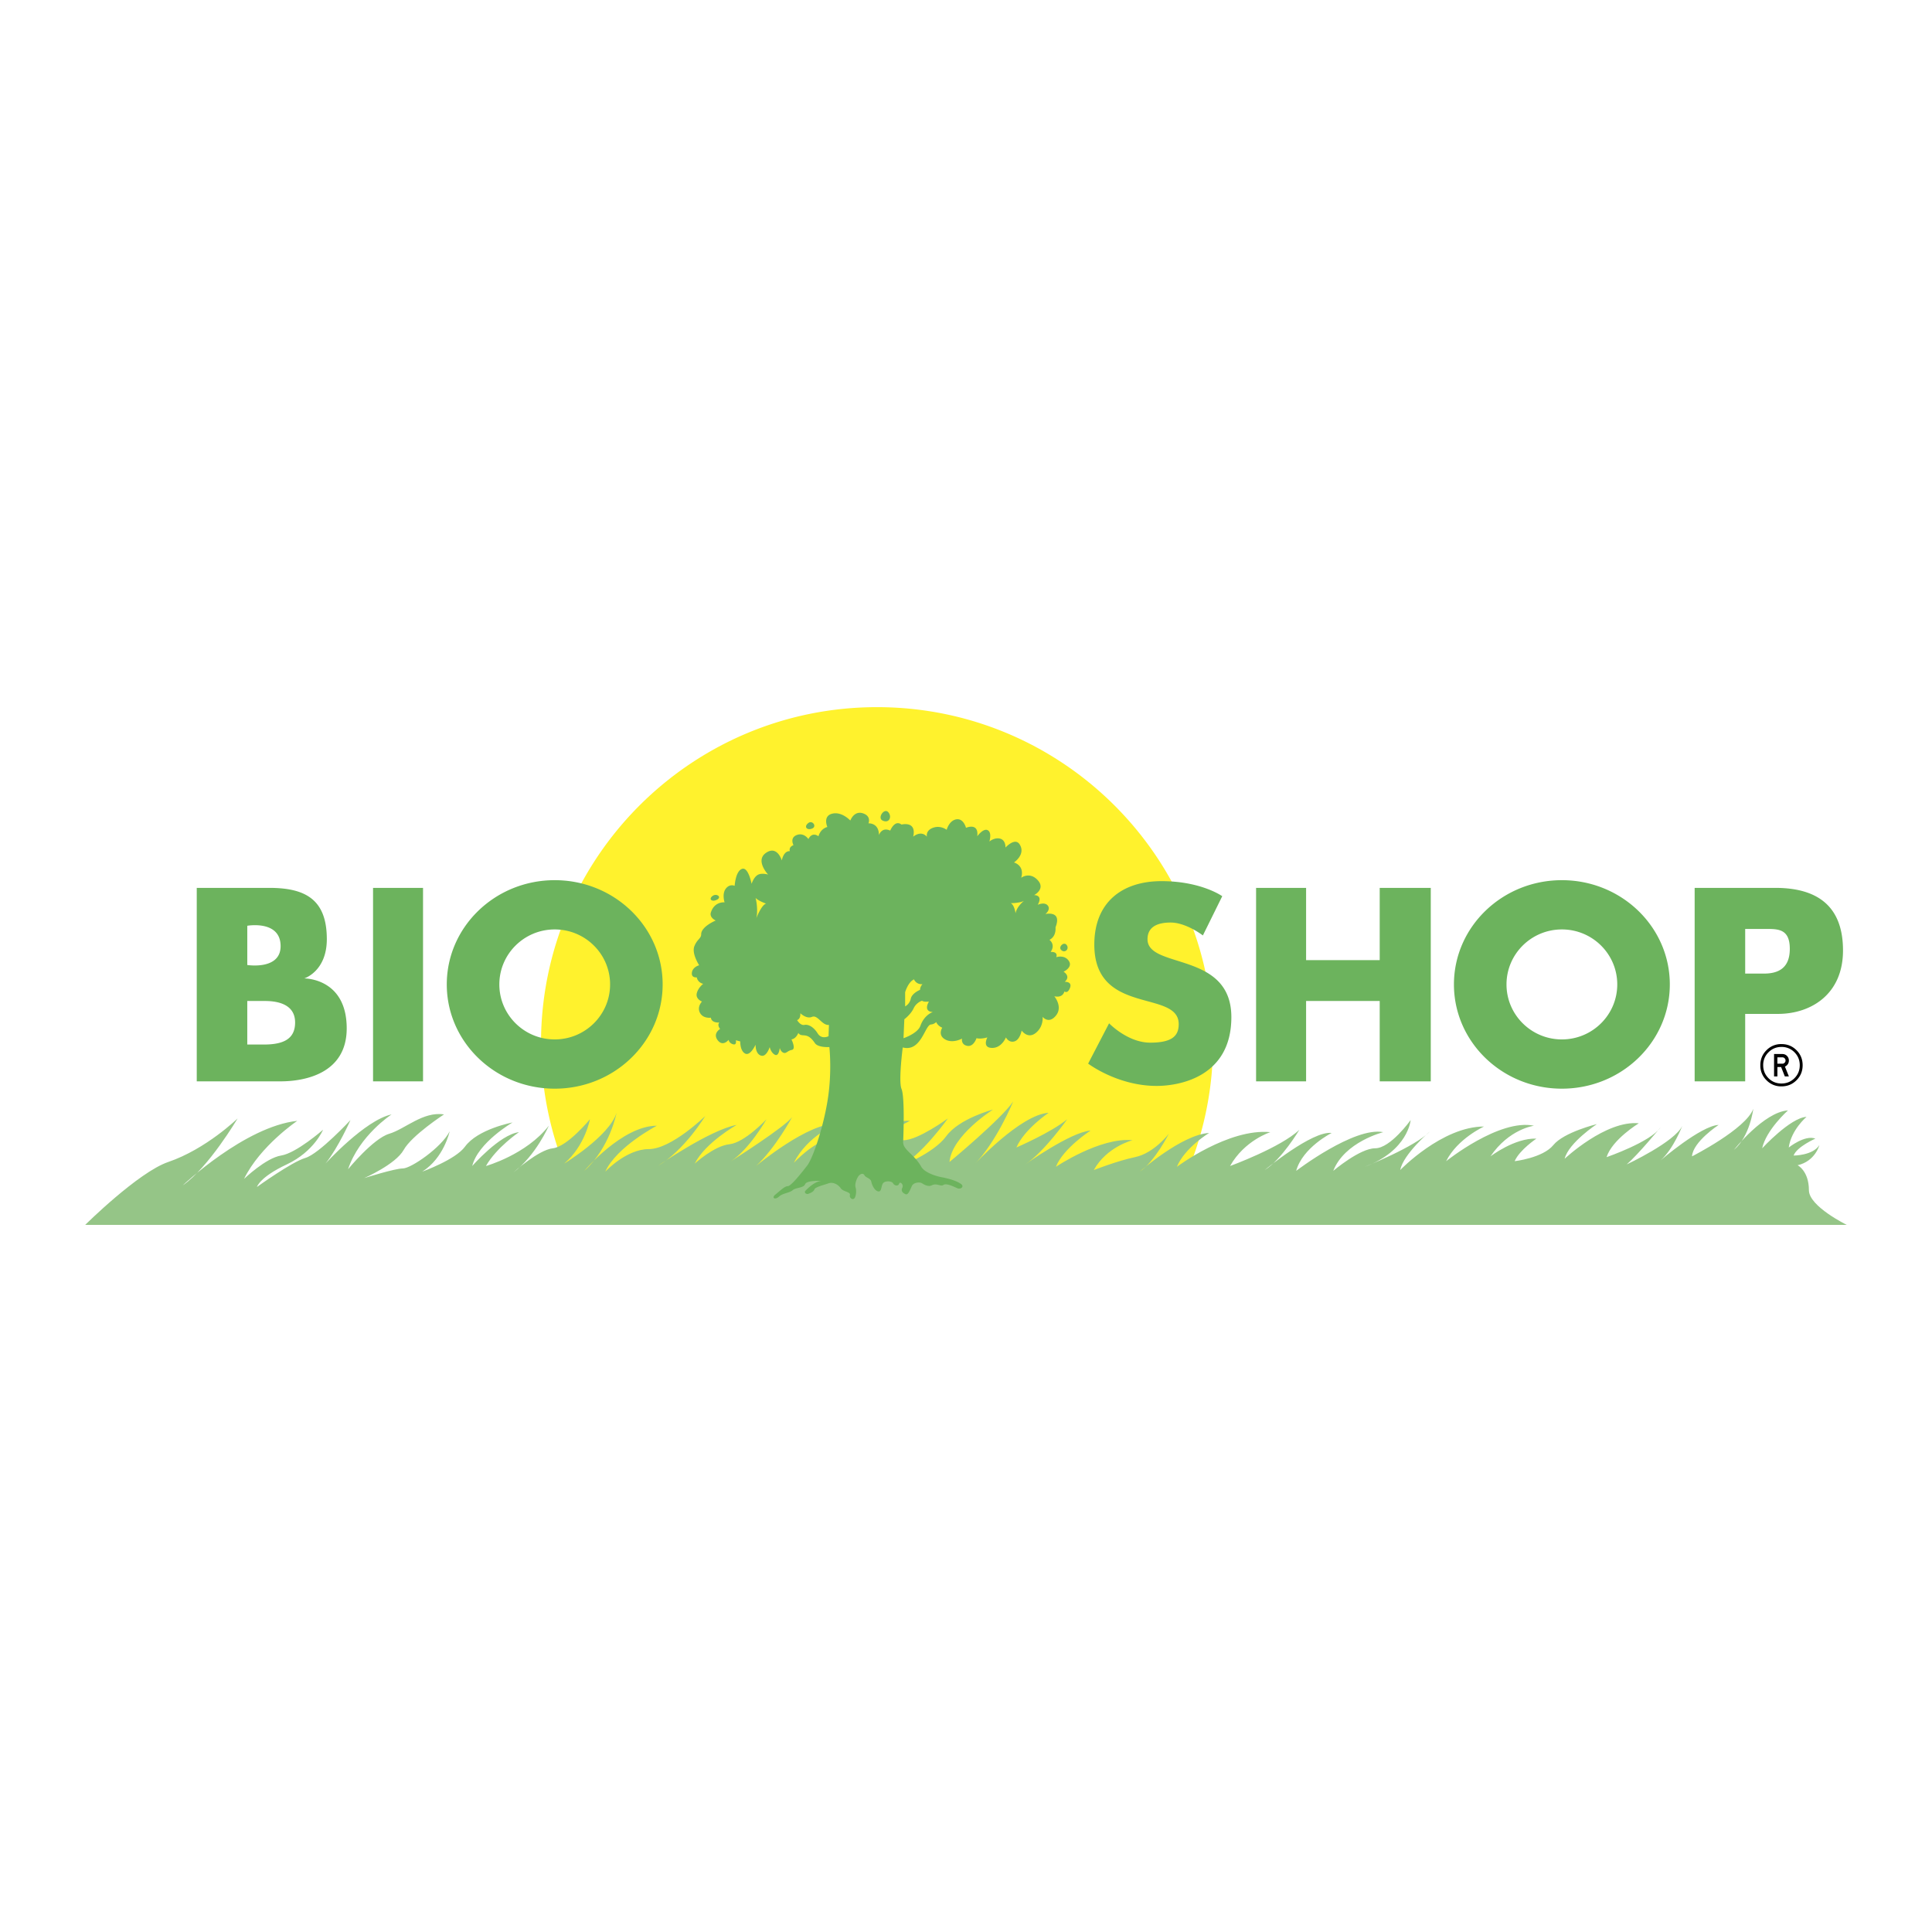 <svg xmlns="http://www.w3.org/2000/svg" width="2500" height="2500" viewBox="0 0 192.756 192.756"><g fill-rule="evenodd" clip-rule="evenodd"><path fill="#fff" d="M0 0h192.756v192.756H0V0z"/><path d="M121.023 104.076c0-18.515-15.01-33.524-33.523-33.524-18.515 0-33.524 15.009-33.524 33.524 0 5.941 1.547 11.52 4.258 16.357h58.531a33.34 33.34 0 0 0 4.258-16.357z" fill="#fff22d"/><path d="M8.504 122.203s5.298-5.256 8.285-6.273c3.78-1.287 6.917-4.344 6.917-4.344s-2.896 4.906-5.47 6.676c0 0 6.194-5.871 11.422-6.434 0 0-3.7 2.492-5.309 5.791 0 0 2.172-2.092 3.7-2.332 1.528-.242 4.183-2.574 4.183-2.574s-.885 2.172-3.619 3.459c-2.735 1.285-2.976 2.252-2.976 2.252s3.458-2.494 4.826-2.896 4.504-3.779 4.504-3.779-1.207 2.734-2.493 4.344c0 0 3.941-4.344 6.595-4.908 0 0-3.217 2.092-4.343 5.471 0 0 2.494-3.057 4.102-3.539s3.378-2.252 5.47-1.932c0 0-3.217 2.092-4.021 3.539-.805 1.449-3.941 2.816-3.941 2.816s3.056-.965 3.861-.965c.804 0 3.861-2.092 4.665-3.701 0 0-.563 2.654-2.735 4.021 0 0 3.317-1.191 4.263-2.492 1.287-1.77 4.746-2.414 4.746-2.414s-3.458 2.012-4.021 4.344c0 0 2.735-3.137 4.665-3.379 0 0-2.252 1.529-3.298 3.379 0 0 4.022-1.127 6.274-4.021 0 0-1.287 2.977-3.539 4.664 0 0 2.493-2.252 3.941-2.412 1.448-.16 3.7-2.896 3.7-2.896s-.482 2.654-2.574 4.426c0 0 4.504-2.736 5.229-5.068 0 0-.644 3.459-3.218 5.791 0 0 3.781-4.504 7.239-4.504 0 0-4.021 2.092-5.147 4.584 0 0 2.091-2.252 4.343-2.252s5.63-3.297 5.63-3.297-2.091 3.457-4.746 4.986c0 0 5.228-3.619 7.882-4.102 0 0-3.137 1.77-4.183 3.861 0 0 1.931-1.771 3.459-1.932 1.528-.16 3.7-2.494 3.7-2.494s-1.689 2.977-3.54 4.184c0 0 5.47-3.459 6.113-4.424 0 0-1.689 3.137-3.619 4.906 0 0 5.309-4.424 8.043-4.184 0 0-2.896 1.127-4.263 3.861 0 0 1.93-2.09 3.539-2.332s4.102-2.734 4.102-2.734-2.252 3.539-4.183 4.664c0 0 5.55-4.021 8.124-3.779 0 0-3.137 1.367-4.504 4.182 0 0 2.413-2.252 3.861-2.252s4.424-2.172 4.424-2.172-2.735 3.861-4.907 4.826c0 0 3.459-1.287 4.746-3.057 1.288-1.77 4.665-2.654 4.665-2.654s-4.102 2.574-4.343 5.229c0 0 5.148-4.264 6.355-6.033 0 0-1.689 4.104-3.941 6.355 0 0 4.664-5.068 7.48-5.229 0 0-2.414 1.609-3.219 3.459 0 0 3.539-1.529 5.068-2.816 0 0-2.252 3.219-4.184 4.506 0 0 4.506-3.219 6.516-3.379 0 0-2.734 1.77-3.459 3.619 0 0 4.424-2.977 7.643-2.654 0 0-2.574.645-3.861 2.977 0 0 2.363-.924 4.102-1.287 1.932-.402 3.379-2.332 3.379-2.332s-1.367 2.734-2.896 3.779c0 0 4.184-3.699 6.918-3.861 0 0-2.412 1.449-3.217 3.379 0 0 5.146-3.861 9.33-3.459 0 0-2.574.805-4.021 3.379 0 0 5.066-1.85 6.916-3.619 0 0-1.77 2.975-3.459 4.021 0 0 4.746-3.941 6.678-3.701 0 0-2.896 1.449-3.539 3.781 0 0 5.791-4.424 8.686-3.861 0 0-3.859.967-4.986 3.861 0 0 2.654-2.252 4.182-2.252 1.529 0 3.539-2.814 3.539-2.814s-.24 3.055-4.584 4.664c0 0 5.068-2.01 6.516-3.539 0 0-2.654 2.252-2.977 3.861 0 0 4.184-4.344 8.365-4.344 0 0-2.654 1.207-3.779 3.459 0 0 5.307-4.264 8.766-3.539 0 0-2.492.322-4.342 3.057 0 0 2.412-1.85 4.584-1.77 0 0-1.689 1.125-2.172 2.252 0 0 2.814-.322 3.861-1.609 1.045-1.287 4.344-2.092 4.344-2.092s-2.816 1.852-3.219 3.459c0 0 4.104-3.859 7.4-3.539 0 0-2.654 1.609-3.217 3.379 0 0 4.424-1.527 5.389-2.977 0 0-2.252 2.734-3.379 3.701 0 0 4.826-2.252 5.551-3.861 0 0-.885 2.332-2.172 3.459 0 0 4.021-3.459 5.791-3.539 0 0-2.574 1.689-2.654 3.137 0 0 5.389-2.734 6.113-4.746 0 0-.322 2.734-1.932 4.102 0 0 2.977-3.779 5.391-3.941 0 0-2.172 1.932-2.574 3.781 0 0 2.814-3.057 4.424-3.137 0 0-1.527 1.287-1.77 3.057 0 0 1.609-1.287 2.654-.885 0 0-1.85.805-2.172 1.689 0 0 1.93 0 2.574-1.047 0 0-.402 1.609-2.172 2.012 0 0 1.127.562 1.127 2.494 0 1.609 3.779 3.457 3.779 3.457H8.504v-.002z" fill="#95c587"/><path d="M88.053 81.867c-.546-.257.161-1.288.563-.845.403.442.121 1.166-.563.845zM80.653 82.107c.412-.309.885.362.362.563-.522.202-.844-.201-.362-.563zM71.042 89.427c.404-.36 1.005.04.523.321-.483.282-.885.001-.523-.321zM105.869 94.776c-.309-.308.281-.885.562-.482.282.401-.201.844-.562.482z" fill="#6cb35d"/><path d="M106.23 97.953c.645-.562-.119-1.006-.119-1.006s.965-.441.521-1.085c-.441-.644-1.246-.362-1.246-.362.201-.604-.562-.523-.562-.523.521-.765-.121-1.207-.121-1.207.725-.362.604-1.247.604-1.247.684-1.729-1.006-1.328-1.006-1.328s.562-.442.24-.844c-.32-.402-1.004-.08-1.004-.08.562-1.006-.363-.966-.363-.966s1.168-.603.363-1.488c-.805-.885-1.65-.241-1.65-.241.363-1.247-.723-1.528-.723-1.528s1.207-.805.562-1.81c-.463-.725-1.408.322-1.408.322s.041-.724-.521-.885c-.562-.161-1.086.282-1.086.282s.281-.885-.162-1.126c-.441-.241-1.045.603-1.045.603.16-1.408-1.125-.844-1.125-.844s-.242-.965-.965-.845c-.724.121-.965 1.045-.965 1.045s-.604-.482-1.367-.201c-.764.281-.604.885-.604.885-.603-.684-1.367 0-1.367 0 .362-1.608-1.167-1.207-1.167-1.207-.683-.522-1.126.604-1.126.604-.845-.402-1.126.442-1.126.442 0-1.247-1.045-1.167-1.045-1.167s.321-.724-.563-1.005c-.885-.282-1.247.724-1.247.724s-.844-.926-1.81-.684c-.965.241-.482 1.327-.482 1.327-.724.202-.885.925-.885.925-.684-.482-1.005.282-1.005.282s-.442-.684-1.166-.402c-.724.282-.322 1.006-.322 1.006-.522.2-.362.603-.362.603-.644-.041-.804.925-.804.925s-.442-1.528-1.568-.764c-1.126.764.201 2.172.201 2.172s-.643-.201-1.045.04-.603.885-.603.885-.322-1.729-.965-1.488c-.643.242-.724 1.689-.724 1.689s-.482-.241-.885.282c-.402.523-.12 1.367-.12 1.367s-1.006-.121-1.368 1.005c-.167.521.482.805.482.805s-1.448.603-1.448 1.367c0 .442-.402.482-.684 1.207s.482 1.891.482 1.891-.644.16-.724.723c-.081.564.482.482.482.482.121.564.644.645.644.645s-.522.402-.644.965c-.121.562.523.805.523.805s-.523.523-.201 1.125c.322.604 1.086.484 1.086.484.08.562.844.482.844.482-.241.281.081.643.081.643s-.764.443-.241 1.127c.523.682 1.086-.041 1.086-.041s.04.322.442.441c.402.121.282-.4.282-.4l.442.119s-.041.926.482 1.207c.522.281 1.045-.885 1.045-.885s-.04.885.523 1.086c.563.201.885-.846.885-.846s.121.564.523.766c.402.201.482-.684.482-.684s.081.361.362.482c.282.121.402-.201.845-.281.442-.082-.04-1.047-.04-1.047.482-.08.684-.643.684-.643.362.521.845-.201 1.649 1.006.317.475 1.448.4 1.448.4s.281 2.414-.161 5.23c-.442 2.814-1.488 5.871-2.051 6.594-.563.725-1.609 2.051-1.931 2.051-.321 0-.844.523-1.247.846-.402.322-.04.562.362.201.402-.361 1.046-.361 1.368-.643.322-.283 1.086-.201 1.247-.604.161-.402 1.609-.322 1.609-.322-.644.039-1.368.764-1.568.965-.201.201.08.402.281.322s.523-.201.603-.443c.081-.24.965-.441 1.408-.604.443-.16.965.121 1.207.484.241.361 1.005.361.924.684-.08.32.322.562.483.281.161-.281.161-.805.081-1.047-.081-.24.04-.723.241-1.045s.522-.402.644-.162c.12.242.603.283.684.645s.321.885.684.965c.362.08.282-.523.482-.805.201-.281.885-.24 1.006 0 .121.242.523.322.603.041.081-.281.482.08.322.402-.161.322.04.523.322.643.281.121.483-.521.643-.844.161-.322.764-.402 1.006-.242.241.162.644.363.965.201.515-.256.884.162 1.167-.039.281-.201 1.005.16 1.367.322.362.16.724-.162.402-.402-.387-.291-1.086-.523-1.93-.686-.845-.16-1.783-.555-2.051-1.045-.684-1.246-1.851-1.689-1.81-2.492.04-.805.161-4.506-.161-5.27-.321-.764.121-4.143.121-4.143 1.851.482 2.212-2.252 2.815-2.291a.84.84 0 0 0 .523-.242c.161.402.603.562.603.562s-.482.725.281 1.166c.765.443 1.689-.08 1.689-.08s-.121.604.522.725c.644.119.925-.766.925-.766.441.121 1.086-.078 1.086-.078s-.523.963.361 1.045c1.045.094 1.488-1.045 1.488-1.045s.281.562.844.4c.564-.16.725-1.084.725-1.084s.604.883 1.408.24.684-1.607.684-1.607.604.764 1.326-.121c.725-.885-.16-1.932-.16-1.932.885.201 1.006-.482 1.006-.482s.322.281.562-.361c.24-.642-.526-.601-.526-.601zm-30.765-6.354c.201-1.005-.081-2.011-.081-2.011.322.322 1.046.563 1.046.563-.482.161-.965 1.448-.965 1.448zm7.199 11.784s-.684.361-1.085-.281c-.402-.645-.925-.926-1.327-.846-.402.08-.725-.482-.725-.482s.362-.08.322-.684c0 0 .603.604 1.166.363.563-.242 1.006.883 1.689.803l-.04 1.127zm7.641-4.385s.282-1.006.885-1.287c0 0 .201.523.844.482 0 0-.241.242-.241.564 0 0-.805.32-.925.885-.121.562-.563.764-.563.764v-1.408zm1.528 3.338c-.279.781-1.689 1.246-1.689 1.246l.081-1.889s.644-.482.925-1.086.845-.764.845-.764c.201.16.684.08.684.08-.604 1.086.402 1.045.402 1.045s-.845.243-1.248 1.368zm9.491-11.22s-.121-.844-.482-1.006c0 0 .926 0 1.328-.241 0 .001-.725.563-.846 1.247zM19.631 88.583h7.235c3.593 0 5.741 1.149 5.741 5.117 0 3.218-2.252 3.917-2.252 3.917s4.236-.057 4.236 4.984c0 4.504-4.183 5.285-6.596 5.285H19.63V88.583h.001zm8.365 5.814c0-2.627-3.324-2.034-3.324-2.034v3.915c-.001-.001 3.324.533 3.324-1.881zm-3.325 9.816h1.659c1.93 0 3.113-.539 3.113-2.201s-1.448-2.143-3.006-2.143h-1.766v4.344zM37.219 107.887V88.583h4.987v19.304h-4.987zM60.869 98.217c0 3.029-2.474 5.486-5.525 5.486s-5.525-2.457-5.525-5.486c0-3.031 2.474-5.487 5.525-5.487s5.525 2.456 5.525 5.487zm-5.525-10.402c-5.947 0-10.769 4.657-10.769 10.402 0 5.742 4.822 10.4 10.769 10.4s10.768-4.658 10.768-10.4c0-5.745-4.821-10.402-10.768-10.402zM161.354 98.217c0 3.029-2.473 5.486-5.525 5.486-3.051 0-5.525-2.457-5.525-5.486 0-3.031 2.475-5.487 5.525-5.487 3.052-.001 5.525 2.456 5.525 5.487zm-5.526-10.402c-5.947 0-10.768 4.657-10.768 10.402 0 5.742 4.82 10.4 10.768 10.4s10.77-4.658 10.77-10.4c0-5.745-4.823-10.402-10.77-10.402zM130.309 99.869h7.345v8.018h5.094V88.583h-5.094v7.211h-7.345v-7.211h-4.989v19.304h4.989v-8.018zM174.117 101.156v6.73h-5.041V88.583h8.041c4.24 0 6.76 1.847 6.76 6.244 0 4.396-3.221 6.33-6.492 6.33h-3.268v-.001zm1.873-4.021c1.502 0 2.578-.596 2.578-2.469 0-1.874-1.02-1.984-2.199-1.984h-2.252v4.454h1.873v-.001zM108.564 106.117l2.09-4.021s1.852 1.93 4.104 1.93 2.842-.723 2.842-1.85c0-3.486-8.42-.805-8.42-7.936 0-4.183 2.736-6.328 6.703-6.328 3.969 0 6.061 1.502 6.061 1.502l-1.932 3.915s-1.662-1.287-3.217-1.287-2.307.59-2.307 1.663c0 3.003 8.365 1.18 8.365 7.775 0 6.006-5.254 6.863-7.453 6.863-3.914-.001-6.836-2.226-6.836-2.226z" fill="#6cb35d"/><path d="M177.736 104.168c.594 0 1.092.203 1.502.613.408.406.611.906.611 1.498 0 .59-.203 1.088-.611 1.496-.41.41-.908.613-1.502.613a2.02 2.02 0 0 1-1.494-.613 2.027 2.027 0 0 1-.613-1.496c0-.592.203-1.092.613-1.498a2.02 2.02 0 0 1 1.494-.613zm1.826 2.111c0-.51-.178-.941-.529-1.295a1.766 1.766 0 0 0-1.297-.531c-.508 0-.941.178-1.291.531a1.761 1.761 0 0 0-.531 1.295c0 .512.178.941.531 1.295.35.352.783.527 1.291.527.51 0 .943-.176 1.297-.527.352-.353.529-.783.529-1.295zm-2.564 1.116v-2.236h.826c.184 0 .338.064.463.189s.189.279.189.461c0 .184-.064.34-.191.467a.685.685 0 0 1-.203.137l.395.982h-.404l-.371-.936h-.371v.936h-.333zm1.145-1.586a.305.305 0 0 0-.094-.225.306.306 0 0 0-.225-.094h-.494v.636h.494c.09 0 .164-.031.225-.094a.297.297 0 0 0 .094-.223z"/></g></svg>